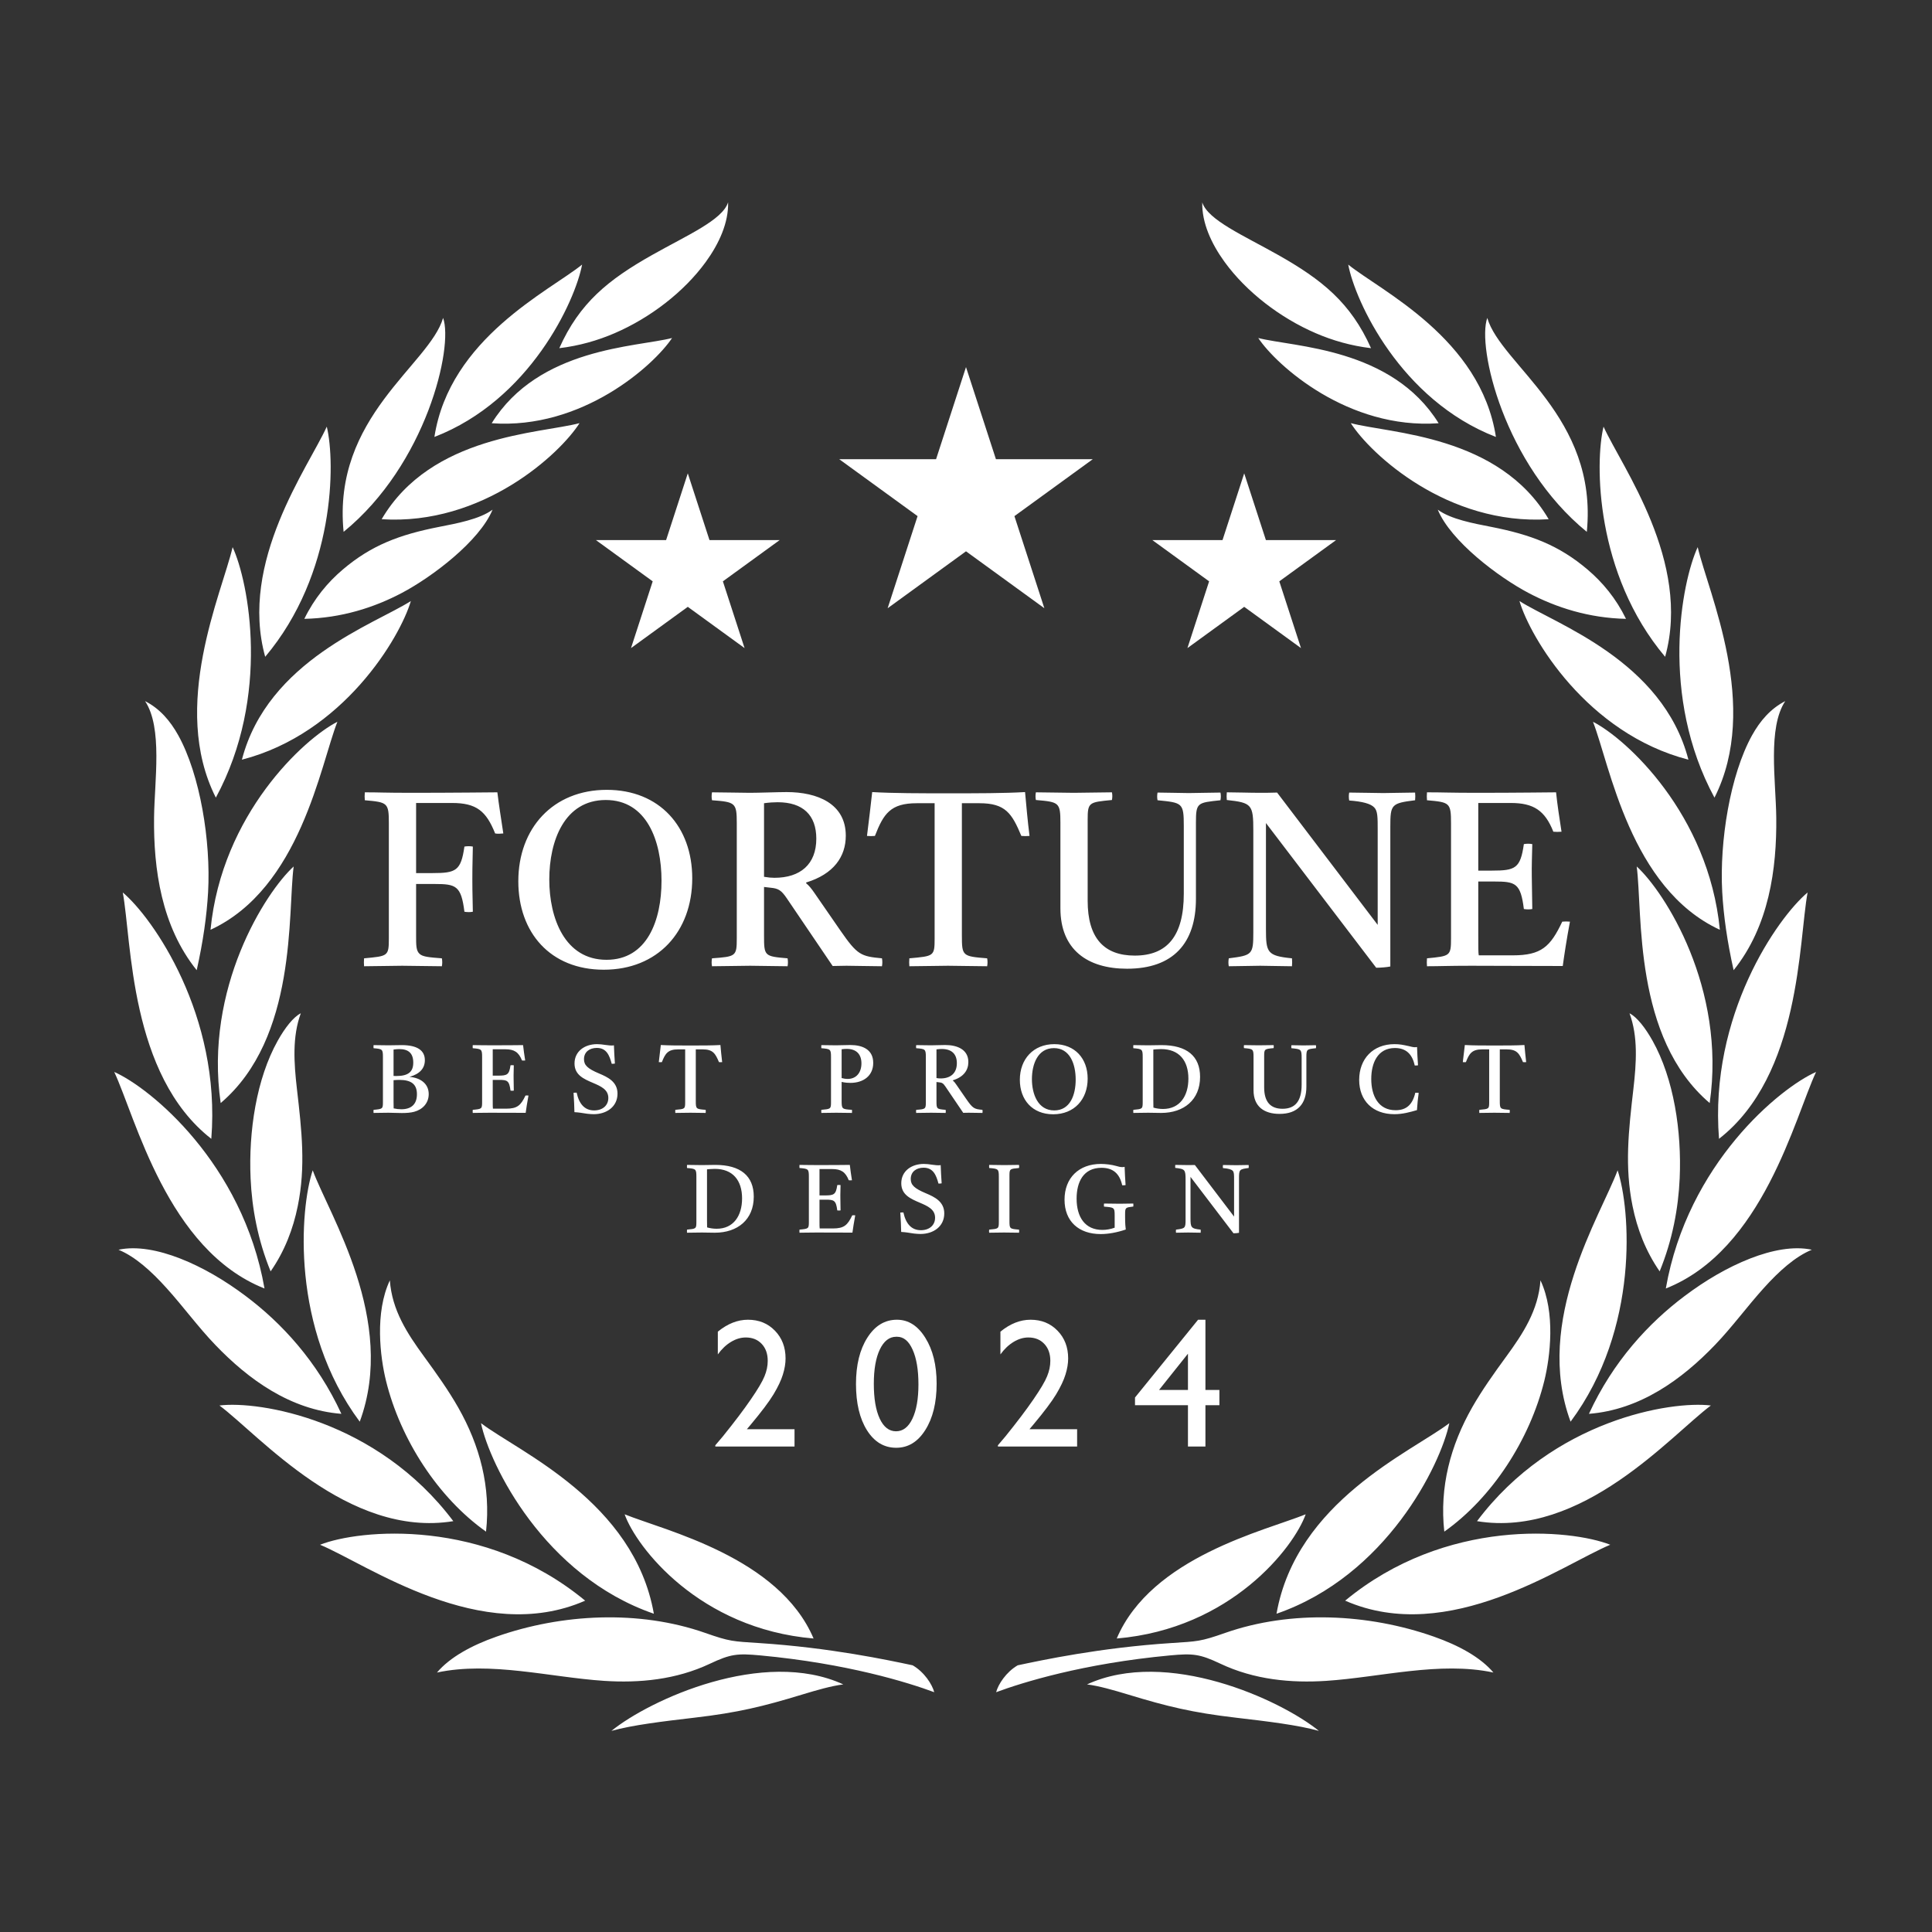 <svg width="1000" height="1000" viewBox="0 0 1000 1000" fill="none" xmlns="http://www.w3.org/2000/svg">
<rect x="0" y="0" width="1000" height="1000" fill="#333333" stroke="none"/>
<g clip-path="url(#clip0_147_80)">
<path fill-rule="evenodd" clip-rule="evenodd" d="M376.849 104.765C373.886 113.935 355.598 121.776 337.514 131.993C314.935 144.739 299.967 156.718 289.495 180.217C299.814 178.991 309.392 176.232 318.153 172.452C336.518 164.534 353.989 151.15 365.304 135.595C372.277 125.991 377.104 115.212 376.874 104.765H376.849ZM316.467 895.906C327.399 892.866 342.929 891.002 359.506 889.061C381.906 886.455 395.06 883.237 414.907 877.184C422.901 874.757 430.257 872.637 436.49 871.845C395.163 852.842 336.467 879.687 316.467 895.906ZM323.313 783.802C344.232 792.256 403.157 805.87 421.113 848.091C361.881 843.059 329.366 800.813 323.313 783.802ZM248.96 736.626C268.525 751.466 328.217 777.212 338.434 835.269C281.551 815.627 253.481 758.158 248.96 736.626ZM201.783 662.656C202.882 678.16 210.774 690.19 219.484 702.118C226.048 711.109 232.076 719.589 237.134 728.452C248.347 748.145 254.119 769.677 251.565 792.767C226.738 775.22 207.249 745.003 199.791 714.685C196.777 702.399 193.891 679.437 201.809 662.656H201.783ZM161.861 605.748C170.367 628.812 205.589 683.524 186.203 735.859C150.316 687.636 155.246 625.594 161.861 605.748ZM155.68 524.524C151.236 536.605 152.13 550.066 153.688 563.629C156.191 585.289 158.285 603.807 154.122 624.266C151.746 636.015 147.379 647.535 140.074 658.058C133.433 641.813 130.393 625.39 129.704 609.886C128.631 585.672 132.692 558.418 143.752 538.674C147.532 531.931 151.823 526.465 155.629 524.499L155.68 524.524ZM152.002 448.485C148.835 472.418 153.994 537.116 114.225 570.934C105.592 511.344 137.545 461.691 152.002 448.485ZM174.632 373.596C165.871 395.817 155.45 459.775 108.963 481.256C114.813 421.283 157.519 382.28 174.632 373.596ZM212.664 311.094C194.019 323.023 138.541 341.847 125.208 393.212C177.723 379.649 207.045 330.072 212.664 311.094ZM254.937 263.816C248.168 268.797 236.291 270.942 227.198 272.73C206.713 276.766 192.256 282.206 177.416 294.799C169.6 301.439 162.678 309.741 157.519 320.315C176.676 319.906 193.661 314.466 207.939 306.931C223.545 298.706 248.142 280.188 254.937 263.841V263.816ZM299.967 219.015C279.585 224.43 223.162 225.069 197.543 268.746C249.854 272.092 289.853 234.953 299.967 219.015ZM347.859 174.955C329.417 179.68 278.793 179.91 254.502 219.066C301.295 222.412 338.331 189.259 347.859 174.955ZM226.227 865.69C253.94 859.789 284.77 868.167 312.662 870.006C330.822 871.207 349.902 869.444 367.5 861.118C378.203 856.06 381.727 855.754 393.451 856.827C438.686 861.041 469.975 870.849 483.564 875.881C482.491 871.845 478.481 865.511 472.402 861.961C459.861 859.304 429.849 852.842 392.889 850.441C379.224 849.547 377.845 849.7 364.972 845.179C330.822 833.226 290.874 835.193 256.98 847.121C244.107 851.642 232.868 857.797 226.202 865.664L226.227 865.69ZM165.667 799.561C190.187 809.753 249.138 852.101 302.879 828.5C250.697 785.334 186.075 791.515 165.667 799.561ZM113.587 727.482C134.199 742.832 180.098 796.241 234.631 787.352C195.168 734.838 134.097 724.953 113.587 727.482ZM61.353 646.871C69.91 650.395 78.236 657.854 86.282 666.793C94.864 676.295 102.578 686.895 111.39 696.065C128.58 713.995 150.214 729.704 176.701 731.798C164.16 704.545 145.616 684.647 127.149 670.804C116.549 662.834 104.953 655.964 93.23 651.392C82.093 647.049 70.701 644.827 61.302 646.871H61.353ZM59.131 554.843C70.165 578.316 86.563 647.024 136.907 666.921C125.617 602.198 77.725 563.016 59.131 554.843ZM63.55 461.946C68.224 487.156 66.947 556.349 109.372 589.452C114.481 525.469 79.028 474.947 63.55 461.946ZM75.069 362.868C84.29 376.712 79.948 404.221 79.743 423.147C79.437 449.762 83.524 479.417 101.812 502.175C105.132 487.335 107.022 474.002 107.712 461.716C109.168 435.382 103.6 401.054 92.284 380.62C88.096 373.059 82.604 366.699 75.069 362.894V362.868ZM120.406 283.202C114.915 306.88 87.815 365.627 111.722 412.854C140.176 360.288 128.759 301.235 120.406 283.202ZM169.141 220.829C159.665 241.748 123.574 290.712 137.264 339.957C173.457 297.046 173.662 239.449 169.141 220.829ZM229.343 164.559C222.37 188.748 171.925 215.72 177.85 275.284C220.71 240.343 234.784 179.553 229.343 164.559ZM301.295 136.948C284.463 150.562 232.74 175.083 224.848 226.167C274.221 207.087 297.719 155.926 301.295 136.948Z" fill="white"/>
<path fill-rule="evenodd" clip-rule="evenodd" d="M622.283 104.765C625.246 113.935 643.534 121.776 661.618 131.993C684.197 144.739 699.165 156.718 709.637 180.217C699.318 178.991 689.74 176.232 681.004 172.452C662.64 164.534 645.169 151.15 633.854 135.595C626.881 125.991 622.053 115.212 622.283 104.765ZM682.665 895.906C671.733 892.866 656.203 891.002 639.626 889.061C617.226 886.455 604.072 883.237 584.225 877.184C576.231 874.757 568.875 872.637 562.642 871.845C603.969 852.842 662.665 879.687 682.665 895.906ZM675.819 783.802C654.9 792.256 595.975 805.87 578.019 848.091C637.251 843.059 669.766 800.813 675.819 783.802ZM750.172 736.626C730.607 751.466 670.915 777.212 660.724 835.269C717.606 815.627 745.677 758.158 750.172 736.626ZM797.349 662.656C796.25 678.16 788.358 690.19 779.648 702.118C773.084 711.109 767.056 719.589 761.998 728.452C750.785 748.145 745.013 769.677 747.567 792.767C772.394 775.22 791.882 745.003 799.341 714.685C802.355 702.399 805.241 679.437 797.323 662.656H797.349ZM837.271 605.748C828.765 628.812 793.543 683.524 812.929 735.859C848.816 687.636 843.886 625.594 837.271 605.748ZM843.452 524.524C847.896 536.605 847.002 550.066 845.444 563.629C842.941 585.289 840.847 603.807 845.01 624.266C847.385 636.015 851.753 647.535 859.033 658.058C865.674 641.813 868.713 625.39 869.403 609.886C870.476 585.672 866.414 558.418 855.355 538.674C851.574 531.931 847.283 526.465 843.478 524.499L843.452 524.524ZM847.156 448.485C850.323 472.418 845.163 537.116 884.932 570.934C893.566 511.344 861.612 461.691 847.156 448.485ZM824.525 373.596C833.261 395.817 843.707 459.775 890.194 481.256C884.345 421.283 841.639 382.28 824.525 373.596ZM786.468 311.094C805.113 323.023 860.591 341.847 873.924 393.212C821.409 379.649 792.061 330.072 786.468 311.094ZM744.195 263.816C750.964 268.797 762.841 270.942 771.934 272.73C792.419 276.766 806.876 282.206 821.716 294.799C829.532 301.439 836.453 309.741 841.613 320.315C822.456 319.906 805.471 314.466 791.193 306.931C775.587 298.706 750.99 280.188 744.195 263.841V263.816ZM699.165 219.015C719.547 224.43 775.97 225.069 801.589 268.746C749.278 272.092 709.279 234.953 699.165 219.015ZM651.273 174.955C669.715 179.68 720.339 179.91 744.63 219.066C697.837 222.412 660.801 189.259 651.273 174.955ZM772.93 865.69C745.217 859.789 714.388 868.167 686.496 870.006C668.335 871.207 649.23 869.444 631.657 861.118C620.955 856.06 617.43 855.754 605.706 856.827C560.471 861.041 529.182 870.849 515.594 875.881C516.667 871.845 520.677 865.511 526.756 861.961C539.297 859.304 569.309 852.842 606.268 850.441C619.933 849.547 621.312 849.7 634.186 845.179C668.335 833.226 708.283 835.193 742.178 847.121C755.051 851.642 766.289 857.797 772.956 865.664L772.93 865.69ZM833.465 799.561C808.945 809.753 749.993 852.101 696.253 828.5C748.435 785.334 813.057 791.515 833.465 799.561ZM885.545 727.482C864.933 742.832 819.034 796.241 764.501 787.352C803.964 734.838 865.035 724.953 885.545 727.482ZM937.779 646.871C929.222 650.395 920.896 657.854 912.85 666.793C904.268 676.295 896.554 686.895 887.742 696.065C870.552 713.995 848.918 729.704 822.431 731.798C834.972 704.545 853.516 684.647 871.982 670.804C882.582 662.834 894.179 655.964 905.902 651.392C917.039 647.049 928.431 644.827 937.83 646.871H937.779ZM940.001 554.843C928.967 578.316 912.569 647.024 862.225 666.921C873.515 602.198 921.406 563.016 940.001 554.843ZM935.608 461.946C930.934 487.156 932.211 556.349 889.76 589.452C884.651 525.469 920.104 474.947 935.608 461.946ZM924.063 362.868C914.842 376.712 919.184 404.221 919.389 423.147C919.695 449.762 915.608 479.417 897.32 502.175C894 487.335 892.11 474.002 891.42 461.716C889.964 435.382 895.532 401.054 906.848 380.62C911.036 373.059 916.553 366.699 924.063 362.894V362.868ZM878.726 283.202C884.217 306.88 911.317 365.627 887.41 412.854C858.956 360.288 870.373 301.235 878.726 283.202ZM829.991 220.829C839.467 241.748 875.558 290.712 861.868 339.957C825.675 297.046 825.47 239.449 829.991 220.829ZM769.814 164.559C776.787 188.748 827.233 215.72 821.333 275.284C778.473 240.343 764.399 179.553 769.814 164.559ZM697.837 136.948C714.669 150.562 766.391 175.083 774.284 226.167C724.937 207.087 701.412 155.926 697.837 136.948Z" fill="white"/>
<path d="M188.444 500.128C188.316 498.846 188.316 497.435 188.444 496.025C200.755 494.87 201.268 494.999 201.268 485.765V426.134C201.268 415.49 200.627 415.233 188.829 414.208C188.7 412.925 188.7 411.515 188.829 410.104C197.036 410.104 198.062 410.36 213.707 410.36C233.071 410.36 256.796 410.104 257.437 410.104C258.206 416.644 259.361 423.569 260.515 431.392C259.104 431.52 257.565 431.648 256.283 431.392C251.666 419.85 246.665 415.618 233.969 415.618H215.374V451.91H223.838C236.021 451.91 238.586 450.756 240.381 438.188C241.792 437.932 243.459 437.932 244.741 438.188C244.485 449.089 244.485 452.038 244.485 454.988C244.485 457.809 244.485 460.887 244.741 471.915C243.459 472.172 241.92 472.172 240.381 471.915C238.714 458.45 236.021 457.553 224.992 457.553H215.374V484.098C215.374 489.484 215.374 492.049 217.17 493.716C218.837 495.255 222.043 495.512 228.711 496.025C228.968 497.307 228.968 498.846 228.711 500.128C223.325 500.128 213.194 499.872 208.193 499.872C203.192 499.872 193.958 500.128 188.444 500.128ZM358.303 454.603C358.303 482.303 340.349 501.924 312.521 501.924C284.821 501.924 268.278 482.688 268.278 456.142C268.278 428.699 286.232 408.821 314.06 408.821C341.375 408.821 358.303 427.929 358.303 454.603ZM342.401 455.885C342.401 435.111 334.706 414.079 313.547 414.079C292.131 414.079 284.308 435.239 284.308 455.244C284.308 475.121 292.259 496.794 313.932 496.794C334.963 496.794 342.401 476.404 342.401 455.885ZM395.461 459.091V484.098C395.461 494.87 395.589 494.999 407.644 496.025C407.9 497.307 407.9 498.846 407.644 500.128C402.514 500.128 393.153 499.872 388.28 499.872C383.535 499.872 373.532 500.128 368.531 500.128C368.274 498.846 368.274 497.435 368.531 496.025C380.842 495.127 381.355 494.999 381.355 485.765V426.006C381.355 415.49 380.585 415.105 368.531 414.208C368.274 412.925 368.274 411.515 368.531 410.104C373.404 410.104 384.432 410.36 388.151 410.36C392.64 410.36 403.027 409.976 407.131 409.976C423.161 409.976 437.78 416.003 437.78 432.546C437.78 443.446 431.496 452.423 417.262 456.783V457.168C418.672 458.322 419.955 459.861 421.622 462.297L435.087 481.79C443.807 494.357 445.603 494.999 456.503 496.025C456.76 497.307 456.76 498.846 456.503 500.128C451.502 500.128 442.14 499.872 438.165 499.872C435.344 499.872 433.677 500 430.984 500L407.259 464.991C404.31 460.63 402.771 459.861 398.795 459.476L395.461 459.091ZM395.461 415.746V453.834C397.769 454.218 399.308 454.347 400.847 454.347C414.184 454.347 422.52 447.422 422.52 434.085C422.52 421.902 415.595 415.233 402.514 415.233C400.719 415.233 398.154 415.362 395.461 415.746ZM470.681 500.128C470.553 498.846 470.553 497.435 470.681 496.025C483.376 494.87 483.761 494.999 483.761 485.765V415.746H474.528C460.935 415.746 457.344 421.133 452.855 432.674C451.573 432.802 450.034 432.802 448.752 432.674C449.778 424.467 450.675 417.029 451.445 409.976C462.602 410.617 476.452 410.617 490.943 410.617C505.69 410.617 519.54 410.617 530.569 409.976C531.21 416.901 531.851 424.467 532.877 432.674C531.466 432.802 529.928 432.802 528.645 432.674C523.772 421.004 520.438 415.746 506.973 415.746H497.868V484.098C497.868 494.87 498.124 494.999 510.948 496.025C511.205 497.307 511.205 498.846 510.948 500.128C505.562 500.128 495.688 499.872 490.686 499.872C485.813 499.872 476.067 500.128 470.681 500.128ZM536.171 410.104C541.301 410.104 550.791 410.36 555.792 410.36C560.665 410.36 570.411 410.104 575.541 410.104C575.797 411.386 575.797 412.669 575.541 414.079C563.615 415.233 562.973 415.233 562.973 424.339V466.273C562.973 485.509 571.437 494.614 587.339 494.614C604.138 494.614 612.73 484.483 612.73 462.554V427.416C612.73 415.49 611.961 415.49 599.137 414.208C598.88 412.925 598.88 411.643 599.137 410.232C603.754 410.232 611.32 410.489 615.295 410.489C619.527 410.489 626.965 410.232 631.71 410.232C631.966 411.515 631.966 412.797 631.71 414.208C619.784 415.49 619.014 415.362 619.014 425.749V465.247C619.014 488.074 607.344 501.411 583.363 501.411C562.845 501.411 548.867 491.536 548.867 470.12V426.006C548.867 415.362 548.226 415.105 536.171 414.079C535.915 412.797 535.915 411.515 536.171 410.104ZM712.322 500.898L655.255 426.006V480.892C655.255 493.075 655.896 494.742 668.72 496.025C668.848 497.307 668.848 498.846 668.72 500.128C663.59 500.128 656.537 499.872 652.305 499.872C647.945 499.872 640.892 500.128 636.019 500.128C635.762 498.846 635.762 497.435 636.019 496.025C648.202 494.486 648.715 494.101 648.715 482.559V429.981C648.715 416.388 647.945 415.49 634.993 414.079C634.865 412.797 634.865 411.515 634.993 410.104C640.251 410.104 646.406 410.36 652.434 410.36C653.203 410.36 658.076 410.36 661.026 410.232L713.091 478.712V429.468C713.091 423.056 713.091 419.722 711.296 417.927C709.5 416.003 705.268 414.849 698.343 414.336C698.087 412.925 698.087 411.515 698.343 410.232C703.217 410.232 711.937 410.489 716.041 410.489C720.272 410.489 727.454 410.232 732.455 410.232C732.584 411.386 732.584 412.925 732.455 414.208C720.144 415.746 719.631 416.388 719.631 427.801V500.256C717.836 500.641 714.502 500.898 712.322 500.898ZM738.607 500.128C738.479 498.846 738.479 497.435 738.607 496.025C750.533 494.87 751.046 494.87 751.046 485.765V426.134C751.046 415.49 750.405 415.233 738.607 414.208C738.479 412.925 738.479 411.515 738.607 410.104C747.455 410.104 750.02 410.36 764.768 410.36C784.901 410.36 803.24 410.104 805.42 410.104C806.061 416.388 807.087 423.056 808.241 430.494C806.83 430.622 805.292 430.622 804.009 430.494C799.649 419.465 793.75 415.618 781.952 415.618H765.152V450.628H772.206C784.388 450.628 786.953 449.474 788.749 436.906C790.159 436.65 791.826 436.65 793.109 436.906C792.724 450.884 792.852 451.141 792.852 453.577L793.109 470.505C791.826 470.761 790.287 470.761 788.749 470.505C787.081 457.04 784.388 456.27 773.36 456.27H765.152V484.098C765.152 489.869 765.152 493.46 765.409 494.486H782.978C797.854 494.486 802.47 489.997 808.626 477.045C809.908 476.917 811.319 476.917 812.601 477.045C810.806 486.663 809.652 494.357 808.882 500C793.622 500 770.154 499.872 761.433 499.872C749.379 499.872 745.404 500.128 738.607 500.128Z" fill="white"/>
<path d="M208.003 576.1C205.653 576.1 203.003 575.95 201.053 575.95C199.453 575.95 195.303 576.05 193.353 576.05C193.303 575.55 193.303 575 193.353 574.45C198.003 574 198.203 574 198.203 570.45V547.2C198.203 543.05 197.953 542.95 193.353 542.55C193.303 542.05 193.303 541.5 193.353 540.95C195.453 540.95 199.153 541.05 201.103 541.05C203.153 541.05 206.303 540.95 207.903 540.95C216.003 540.95 219.903 543.7 219.903 548.75C219.903 552.95 217.303 555.85 212.053 557.35V557.4C217.403 557.85 221.903 560.75 221.903 566.3C221.903 571.05 218.653 574.3 214.403 575.45C212.553 575.95 210.403 576.1 208.003 576.1ZM203.703 543.25V556.9C204.203 556.95 204.653 556.95 205.053 556.95C211.453 556.95 213.903 554.7 213.903 550C213.903 545.25 211.503 543 206.653 543C205.653 543 204.853 543.1 203.703 543.25ZM203.703 559.1V570.2C203.703 571.85 203.703 573 203.753 573.7C205.203 574 206.453 574.15 207.703 574.15C212.853 574.15 215.803 571.6 215.803 566.35C215.803 561.25 212.953 558.95 206.653 558.95C205.853 558.95 204.753 559 203.703 559.1ZM244.689 576.05C244.639 575.55 244.639 575 244.689 574.45C249.339 574 249.539 574 249.539 570.45V547.2C249.539 543.05 249.289 542.95 244.689 542.55C244.639 542.05 244.639 541.5 244.689 540.95C248.139 540.95 249.139 541.05 254.889 541.05C262.739 541.05 269.889 540.95 270.739 540.95C270.989 543.4 271.389 546 271.839 548.9C271.289 548.95 270.689 548.95 270.189 548.9C268.489 544.6 266.189 543.1 261.589 543.1H255.039V556.75H257.789C262.539 556.75 263.539 556.3 264.239 551.4C264.789 551.3 265.439 551.3 265.939 551.4C265.789 556.85 265.839 556.95 265.839 557.9L265.939 564.5C265.439 564.6 264.839 564.6 264.239 564.5C263.589 559.25 262.539 558.95 258.239 558.95H255.039V569.8C255.039 572.05 255.039 573.45 255.139 573.85H261.989C267.789 573.85 269.589 572.1 271.989 567.05C272.489 567 273.039 567 273.539 567.05C272.839 570.8 272.389 573.8 272.089 576C266.139 576 256.989 575.95 253.589 575.95C248.889 575.95 247.339 576.05 244.689 576.05ZM307.321 576.7C307.221 576.7 304.821 576.7 302.071 576.2C299.771 575.8 297.721 575.65 297.321 575.65C297.271 572.8 297.121 569.5 296.871 565.6C297.371 565.55 297.971 565.55 298.471 565.55C299.721 571.4 302.621 574.75 307.521 574.75C311.871 574.75 314.871 572.2 314.871 568.3C314.871 563.95 311.021 562.25 306.921 560.5C302.121 558.45 297.371 556.4 297.371 550.45C297.371 544.15 302.621 540.45 309.021 540.45C310.371 540.45 311.771 540.6 313.321 540.85C315.271 541.15 316.221 541.15 316.571 541.15C316.771 541.15 317.421 541.15 317.771 541.05C317.871 544 318.021 547.1 318.271 550.5C317.671 550.6 317.071 550.65 316.621 550.6C315.471 546.35 313.971 542.4 308.921 542.4C305.221 542.4 302.271 544.4 302.271 548.25C302.271 551.35 304.171 553.15 310.121 555.65C314.521 557.5 319.621 559.9 319.621 566.05C319.621 572.85 313.971 576.7 307.321 576.7ZM349.539 576.05C349.489 575.55 349.489 575 349.539 574.45C354.489 574 354.639 574.05 354.639 570.45V543.15H351.039C345.739 543.15 344.339 545.25 342.589 549.75C342.089 549.8 341.489 549.8 340.989 549.75C341.389 546.55 341.739 543.65 342.039 540.9C346.389 541.15 351.789 541.15 357.439 541.15C363.189 541.15 368.589 541.15 372.889 540.9C373.139 543.6 373.389 546.55 373.789 549.75C373.239 549.8 372.639 549.8 372.139 549.75C370.239 545.2 368.939 543.15 363.689 543.15H360.139V569.8C360.139 574 360.239 574.05 365.239 574.45C365.339 574.95 365.339 575.55 365.239 576.05C363.139 576.05 359.289 575.95 357.339 575.95C355.439 575.95 351.639 576.05 349.539 576.05ZM435.627 560V569.8C435.627 571.85 435.677 572.95 436.327 573.55C437.027 574.15 438.077 574.25 440.977 574.45C441.027 574.95 441.027 575.55 440.977 576.05C438.777 576.05 434.827 575.95 432.877 575.95C430.927 575.95 427.277 576.05 425.127 576.05C425.077 575.55 425.077 575 425.127 574.45C429.927 574 430.127 574.05 430.127 570.45V547.2C430.127 543.05 429.877 542.95 425.127 542.55C425.077 542.05 425.077 541.5 425.127 540.95C427.077 540.95 431.377 541.05 432.727 541.05C434.577 541.05 438.477 540.9 440.127 540.9C446.427 540.9 451.977 543.2 451.977 550.15C451.977 556.85 446.877 560.5 440.127 560.5C438.927 560.5 437.477 560.4 435.627 560ZM435.627 543.1V558C436.527 558.25 437.627 558.45 438.777 558.45C443.177 558.45 445.877 555.2 445.877 550.4C445.877 545.75 443.327 542.9 438.277 542.9C437.577 542.9 436.577 542.95 435.627 543.1ZM484.717 560.05V569.8C484.717 574 484.767 574.05 489.467 574.45C489.567 574.95 489.567 575.55 489.467 576.05C487.467 576.05 483.817 575.95 481.917 575.95C480.067 575.95 476.167 576.05 474.217 576.05C474.117 575.55 474.117 575 474.217 574.45C479.017 574.1 479.217 574.05 479.217 570.45V547.15C479.217 543.05 478.917 542.9 474.217 542.55C474.117 542.05 474.117 541.5 474.217 540.95C476.117 540.95 480.417 541.05 481.867 541.05C483.617 541.05 487.667 540.9 489.267 540.9C495.517 540.9 501.217 543.25 501.217 549.7C501.217 553.95 498.767 557.45 493.217 559.15V559.3C493.767 559.75 494.267 560.35 494.917 561.3L500.167 568.9C503.567 573.8 504.267 574.05 508.517 574.45C508.617 574.95 508.617 575.55 508.517 576.05C506.567 576.05 502.917 575.95 501.367 575.95C500.267 575.95 499.617 576 498.567 576L489.317 562.35C488.167 560.65 487.567 560.35 486.017 560.2L484.717 560.05ZM484.717 543.15V558C485.617 558.15 486.217 558.2 486.817 558.2C492.017 558.2 495.267 555.5 495.267 550.3C495.267 545.55 492.567 542.95 487.467 542.95C486.767 542.95 485.767 543 484.717 543.15ZM562.971 558.3C562.971 569.1 555.971 576.75 545.121 576.75C534.321 576.75 527.871 569.25 527.871 558.9C527.871 548.2 534.871 540.45 545.721 540.45C556.371 540.45 562.971 547.9 562.971 558.3ZM556.771 558.8C556.771 550.7 553.771 542.5 545.521 542.5C537.171 542.5 534.121 550.75 534.121 558.55C534.121 566.3 537.221 574.75 545.671 574.75C553.871 574.75 556.771 566.8 556.771 558.8ZM594.359 541.05C596.409 541.05 599.459 540.95 601.209 540.95C614.309 540.95 621.159 546.65 621.159 557.4C621.159 569.25 612.809 576.05 601.009 576.05C599.559 576.05 596.059 575.95 594.309 575.95C592.709 575.95 588.559 576.05 586.609 576.05C586.559 575.55 586.559 575 586.609 574.45C591.259 574 591.459 574.05 591.459 570.45V547.2C591.459 543.05 591.209 542.95 586.609 542.55C586.559 542.05 586.559 541.5 586.609 540.95C588.709 540.95 592.409 541.05 594.359 541.05ZM596.959 543.25V569.8C596.959 571.45 596.959 572.6 597.009 573.3C598.559 573.75 600.259 574 601.959 574C610.659 574 615.109 567.3 615.109 558.3C615.109 548.95 610.309 543 600.959 543C599.259 543 597.609 543.2 596.959 543.25ZM643.88 540.95C645.88 540.95 649.58 541.05 651.53 541.05C653.43 541.05 657.23 540.95 659.23 540.95C659.33 541.45 659.33 541.95 659.23 542.5C654.58 542.95 654.33 542.95 654.33 546.5V562.85C654.33 570.35 657.63 573.9 663.83 573.9C670.38 573.9 673.73 569.95 673.73 561.4V547.7C673.73 543.05 673.43 543.05 668.43 542.55C668.33 542.05 668.33 541.55 668.43 541C670.23 541 673.18 541.1 674.73 541.1C676.38 541.1 679.28 541 681.13 541C681.23 541.5 681.23 542 681.13 542.55C676.48 543.05 676.18 543 676.18 547.05V562.45C676.18 571.35 671.63 576.55 662.28 576.55C654.28 576.55 648.83 572.7 648.83 564.35V547.15C648.83 543 648.58 542.9 643.88 542.5C643.78 542 643.78 541.5 643.88 540.95ZM734.31 565.65C733.91 568.55 733.61 571.5 733.41 574.6C729.71 575.65 726.06 576.7 721.71 576.7C710.61 576.7 703.51 569.75 703.51 558.95C703.51 548.05 710.66 540.45 721.76 540.45C724.46 540.45 726.16 540.8 729.11 541.45C730.41 541.75 731.36 542.05 732.41 542.05C732.76 542.05 733.16 542 733.46 541.95C733.56 544.9 733.71 548 733.96 551.4C733.36 551.5 732.76 551.55 732.26 551.5C730.96 545.45 727.61 542.45 722.01 542.45C713.06 542.45 709.76 550.25 709.76 558.45C709.76 567.3 713.51 574.65 722.36 574.65C727.91 574.65 731.11 571.8 732.56 565.6C733.11 565.6 733.66 565.6 734.31 565.65ZM765.695 576.05C765.645 575.55 765.645 575 765.695 574.45C770.645 574 770.795 574.05 770.795 570.45V543.15H767.195C761.895 543.15 760.495 545.25 758.745 549.75C758.245 549.8 757.645 549.8 757.145 549.75C757.545 546.55 757.895 543.65 758.195 540.9C762.545 541.15 767.945 541.15 773.595 541.15C779.345 541.15 784.745 541.15 789.045 540.9C789.295 543.6 789.545 546.55 789.945 549.75C789.395 549.8 788.795 549.8 788.295 549.75C786.395 545.2 785.095 543.15 779.845 543.15H776.295V569.8C776.295 574 776.395 574.05 781.395 574.45C781.495 574.95 781.495 575.55 781.395 576.05C779.295 576.05 775.445 575.95 773.495 575.95C771.595 575.95 767.795 576.05 765.695 576.05ZM363.347 603.05C365.397 603.05 368.447 602.95 370.197 602.95C383.297 602.95 390.147 608.65 390.147 619.4C390.147 631.25 381.797 638.05 369.997 638.05C368.547 638.05 365.047 637.95 363.297 637.95C361.697 637.95 357.547 638.05 355.597 638.05C355.547 637.55 355.547 637 355.597 636.45C360.247 636 360.447 636.05 360.447 632.45V609.2C360.447 605.05 360.197 604.95 355.597 604.55C355.547 604.05 355.547 603.5 355.597 602.95C357.697 602.95 361.397 603.05 363.347 603.05ZM365.947 605.25V631.8C365.947 633.45 365.947 634.6 365.997 635.3C367.547 635.75 369.247 636 370.947 636C379.647 636 384.097 629.3 384.097 620.3C384.097 610.95 379.297 605 369.947 605C368.247 605 366.597 605.2 365.947 605.25ZM413.818 638.05C413.768 637.55 413.768 637 413.818 636.45C418.468 636 418.668 636 418.668 632.45V609.2C418.668 605.05 418.418 604.95 413.818 604.55C413.768 604.05 413.768 603.5 413.818 602.95C417.268 602.95 418.268 603.05 424.018 603.05C431.868 603.05 439.018 602.95 439.868 602.95C440.118 605.4 440.518 608 440.968 610.9C440.418 610.95 439.818 610.95 439.318 610.9C437.618 606.6 435.318 605.1 430.718 605.1H424.168V618.75H426.918C431.668 618.75 432.668 618.3 433.368 613.4C433.918 613.3 434.568 613.3 435.068 613.4C434.918 618.85 434.968 618.95 434.968 619.9L435.068 626.5C434.568 626.6 433.968 626.6 433.368 626.5C432.718 621.25 431.668 620.95 427.368 620.95H424.168V631.8C424.168 634.05 424.168 635.45 424.268 635.85H431.118C436.918 635.85 438.718 634.1 441.118 629.05C441.618 629 442.168 629 442.668 629.05C441.968 632.8 441.518 635.8 441.218 638C435.268 638 426.118 637.95 422.718 637.95C418.018 637.95 416.468 638.05 413.818 638.05ZM476.45 638.7C476.35 638.7 473.95 638.7 471.2 638.2C468.9 637.8 466.85 637.65 466.45 637.65C466.4 634.8 466.25 631.5 466 627.6C466.5 627.55 467.1 627.55 467.6 627.55C468.85 633.4 471.75 636.75 476.65 636.75C481 636.75 484 634.2 484 630.3C484 625.95 480.15 624.25 476.05 622.5C471.25 620.45 466.5 618.4 466.5 612.45C466.5 606.15 471.75 602.45 478.15 602.45C479.5 602.45 480.9 602.6 482.45 602.85C484.4 603.15 485.35 603.15 485.7 603.15C485.9 603.15 486.55 603.15 486.9 603.05C487 606 487.15 609.1 487.4 612.5C486.8 612.6 486.2 612.65 485.75 612.6C484.6 608.35 483.1 604.4 478.05 604.4C474.35 604.4 471.4 606.4 471.4 610.25C471.4 613.35 473.3 615.15 479.25 617.65C483.65 619.5 488.75 621.9 488.75 628.05C488.75 634.85 483.1 638.7 476.45 638.7ZM522.494 608.55V631.8C522.494 636 522.544 636.05 527.444 636.45C527.544 636.95 527.544 637.55 527.444 638.05C525.394 638.05 521.644 637.95 519.744 637.95C517.794 637.95 514.144 638.05 511.994 638.05C511.894 637.55 511.894 637 511.994 636.45C516.794 636 516.994 636.05 516.994 632.45V609.2C516.994 605.05 516.744 604.95 511.994 604.55C511.944 604.05 511.944 603.5 511.994 602.95C514.044 602.95 517.944 603.05 519.844 603.05C521.694 603.05 525.494 602.95 527.444 602.95C527.544 603.45 527.544 604 527.444 604.55C522.694 605 522.494 604.95 522.494 608.55ZM569.7 638.75C558.4 638.75 551 632.2 551 620.95C551 609.75 558.35 602.45 569.8 602.45C572.3 602.45 575.45 602.85 577.55 603.45C578.8 603.8 579.85 604.1 580.9 604.1C581.3 604.1 581.7 604.05 582.1 603.95C582.2 606.9 582.35 610 582.6 613.4C582 613.5 581.35 613.55 580.85 613.5C579.5 607.35 576 604.45 570.15 604.45C560.75 604.45 557.25 611.8 557.25 620.4C557.25 629.9 561.55 636.6 570.6 636.6C572.45 636.6 574.85 636.25 576.95 635.45V629.15C576.95 625 576.7 624.95 571.45 624.55C571.35 624.05 571.35 623.45 571.45 622.95C573.55 622.95 577.5 623.05 579.55 623.05C581.6 623.05 584.65 622.95 586.6 622.95C586.65 623.45 586.65 624 586.6 624.5C582.5 625 582.35 625 582.35 628.55V630.15C582.35 633.3 582.55 635.5 582.7 636.4C578.1 637.95 573.65 638.75 569.7 638.75ZM638.454 638.35L616.204 609.15V630.55C616.204 635.3 616.454 635.95 621.454 636.45C621.504 636.95 621.504 637.55 621.454 638.05C619.454 638.05 616.704 637.95 615.054 637.95C613.354 637.95 610.604 638.05 608.704 638.05C608.604 637.55 608.604 637 608.704 636.45C613.454 635.85 613.654 635.7 613.654 631.2V610.7C613.654 605.4 613.354 605.05 608.304 604.5C608.254 604 608.254 603.5 608.304 602.95C610.354 602.95 612.754 603.05 615.104 603.05C615.404 603.05 617.304 603.05 618.454 603L638.754 629.7V610.5C638.754 608 638.754 606.7 638.054 606C637.354 605.25 635.704 604.8 633.004 604.6C632.904 604.05 632.904 603.5 633.004 603C634.904 603 638.304 603.1 639.904 603.1C641.554 603.1 644.354 603 646.304 603C646.354 603.45 646.354 604.05 646.304 604.55C641.504 605.15 641.304 605.4 641.304 609.85V638.1C640.604 638.25 639.304 638.35 638.454 638.35Z" fill="white"/>
<path d="M386.571 739.766H411.244V748.717H370.246V748.068L374.142 743.476C380.233 735.932 385.072 729.532 388.658 724.276C392.276 719.02 394.626 715.047 395.708 712.357C396.821 709.667 397.377 707.008 397.377 704.38C397.377 700.731 396.342 697.81 394.27 695.614C392.199 693.388 389.447 692.275 386.015 692.275C383.418 692.275 380.852 693.048 378.316 694.594C375.812 696.109 373.555 698.258 371.545 701.041V689.261C376.585 685.148 381.779 683.092 387.128 683.092C392.786 683.092 397.439 684.978 401.088 688.751C404.767 692.523 406.607 697.315 406.607 703.128C406.607 705.725 406.143 708.507 405.215 711.476C404.319 714.413 402.711 717.814 400.392 721.679C398.073 725.513 394.131 730.753 388.566 737.401L386.571 739.766ZM464.252 683.092C470.189 683.092 475.089 686.215 478.954 692.461C482.85 698.675 484.798 706.575 484.798 716.16C484.798 725.992 482.85 733.984 478.954 740.137C475.089 746.29 470.065 749.366 463.881 749.366C457.605 749.366 452.565 746.352 448.762 740.323C444.959 734.294 443.058 726.301 443.058 716.345C443.058 706.513 445.021 698.521 448.948 692.368C452.874 686.184 457.976 683.092 464.252 683.092ZM464.345 691.904H463.881C460.326 691.904 457.497 694.099 455.394 698.49C453.323 702.849 452.287 708.77 452.287 716.253C452.287 723.92 453.307 729.934 455.348 734.294C457.389 738.653 460.202 740.833 463.789 740.833C467.375 740.833 470.204 738.653 472.276 734.294C474.347 729.934 475.383 724.013 475.383 716.531C475.383 709.018 474.378 703.035 472.369 698.583C470.39 694.13 467.715 691.904 464.345 691.904ZM532.843 739.766H557.516V748.717H516.518V748.068L520.414 743.476C526.505 735.932 531.344 729.532 534.93 724.276C538.548 719.02 540.898 715.047 541.98 712.357C543.093 709.667 543.649 707.008 543.649 704.38C543.649 700.731 542.614 697.81 540.542 695.614C538.471 693.388 535.719 692.275 532.287 692.275C529.69 692.275 527.123 693.048 524.588 694.594C522.084 696.109 519.827 698.258 517.817 701.041V689.261C522.857 685.148 528.051 683.092 533.4 683.092C539.058 683.092 543.711 684.978 547.36 688.751C551.039 692.523 552.879 697.315 552.879 703.128C552.879 705.725 552.415 708.507 551.487 711.476C550.591 714.413 548.983 717.814 546.664 721.679C544.345 725.513 540.403 730.753 534.838 737.401L532.843 739.766ZM620.125 683.092H623.928V719.453H631.163V727.337H623.928V748.717H614.884V727.337H587.475V723.348L620.125 683.092ZM614.884 719.453V700.67L599.904 719.453H614.884Z" fill="white"/>
<path d="M500 190L515.491 237.678H565.623L525.066 267.144L540.557 314.822L500 285.356L459.443 314.822L474.934 267.144L434.377 237.678H484.509L500 190Z" fill="white"/>
<path d="M356 245L367.226 279.549H403.553L374.164 300.902L385.389 335.451L356 314.098L326.611 335.451L337.836 300.902L308.447 279.549H344.774L356 245Z" fill="white"/>
<path d="M644 245L655.226 279.549H691.553L662.164 300.902L673.389 335.451L644 314.098L614.611 335.451L625.836 300.902L596.447 279.549H632.774L644 245Z" fill="white"/>
</g>
<defs>
<clipPath id="clip0_147_80">
<rect width="1000" height="1000" fill="white"/>
</clipPath>
</defs>
</svg>
